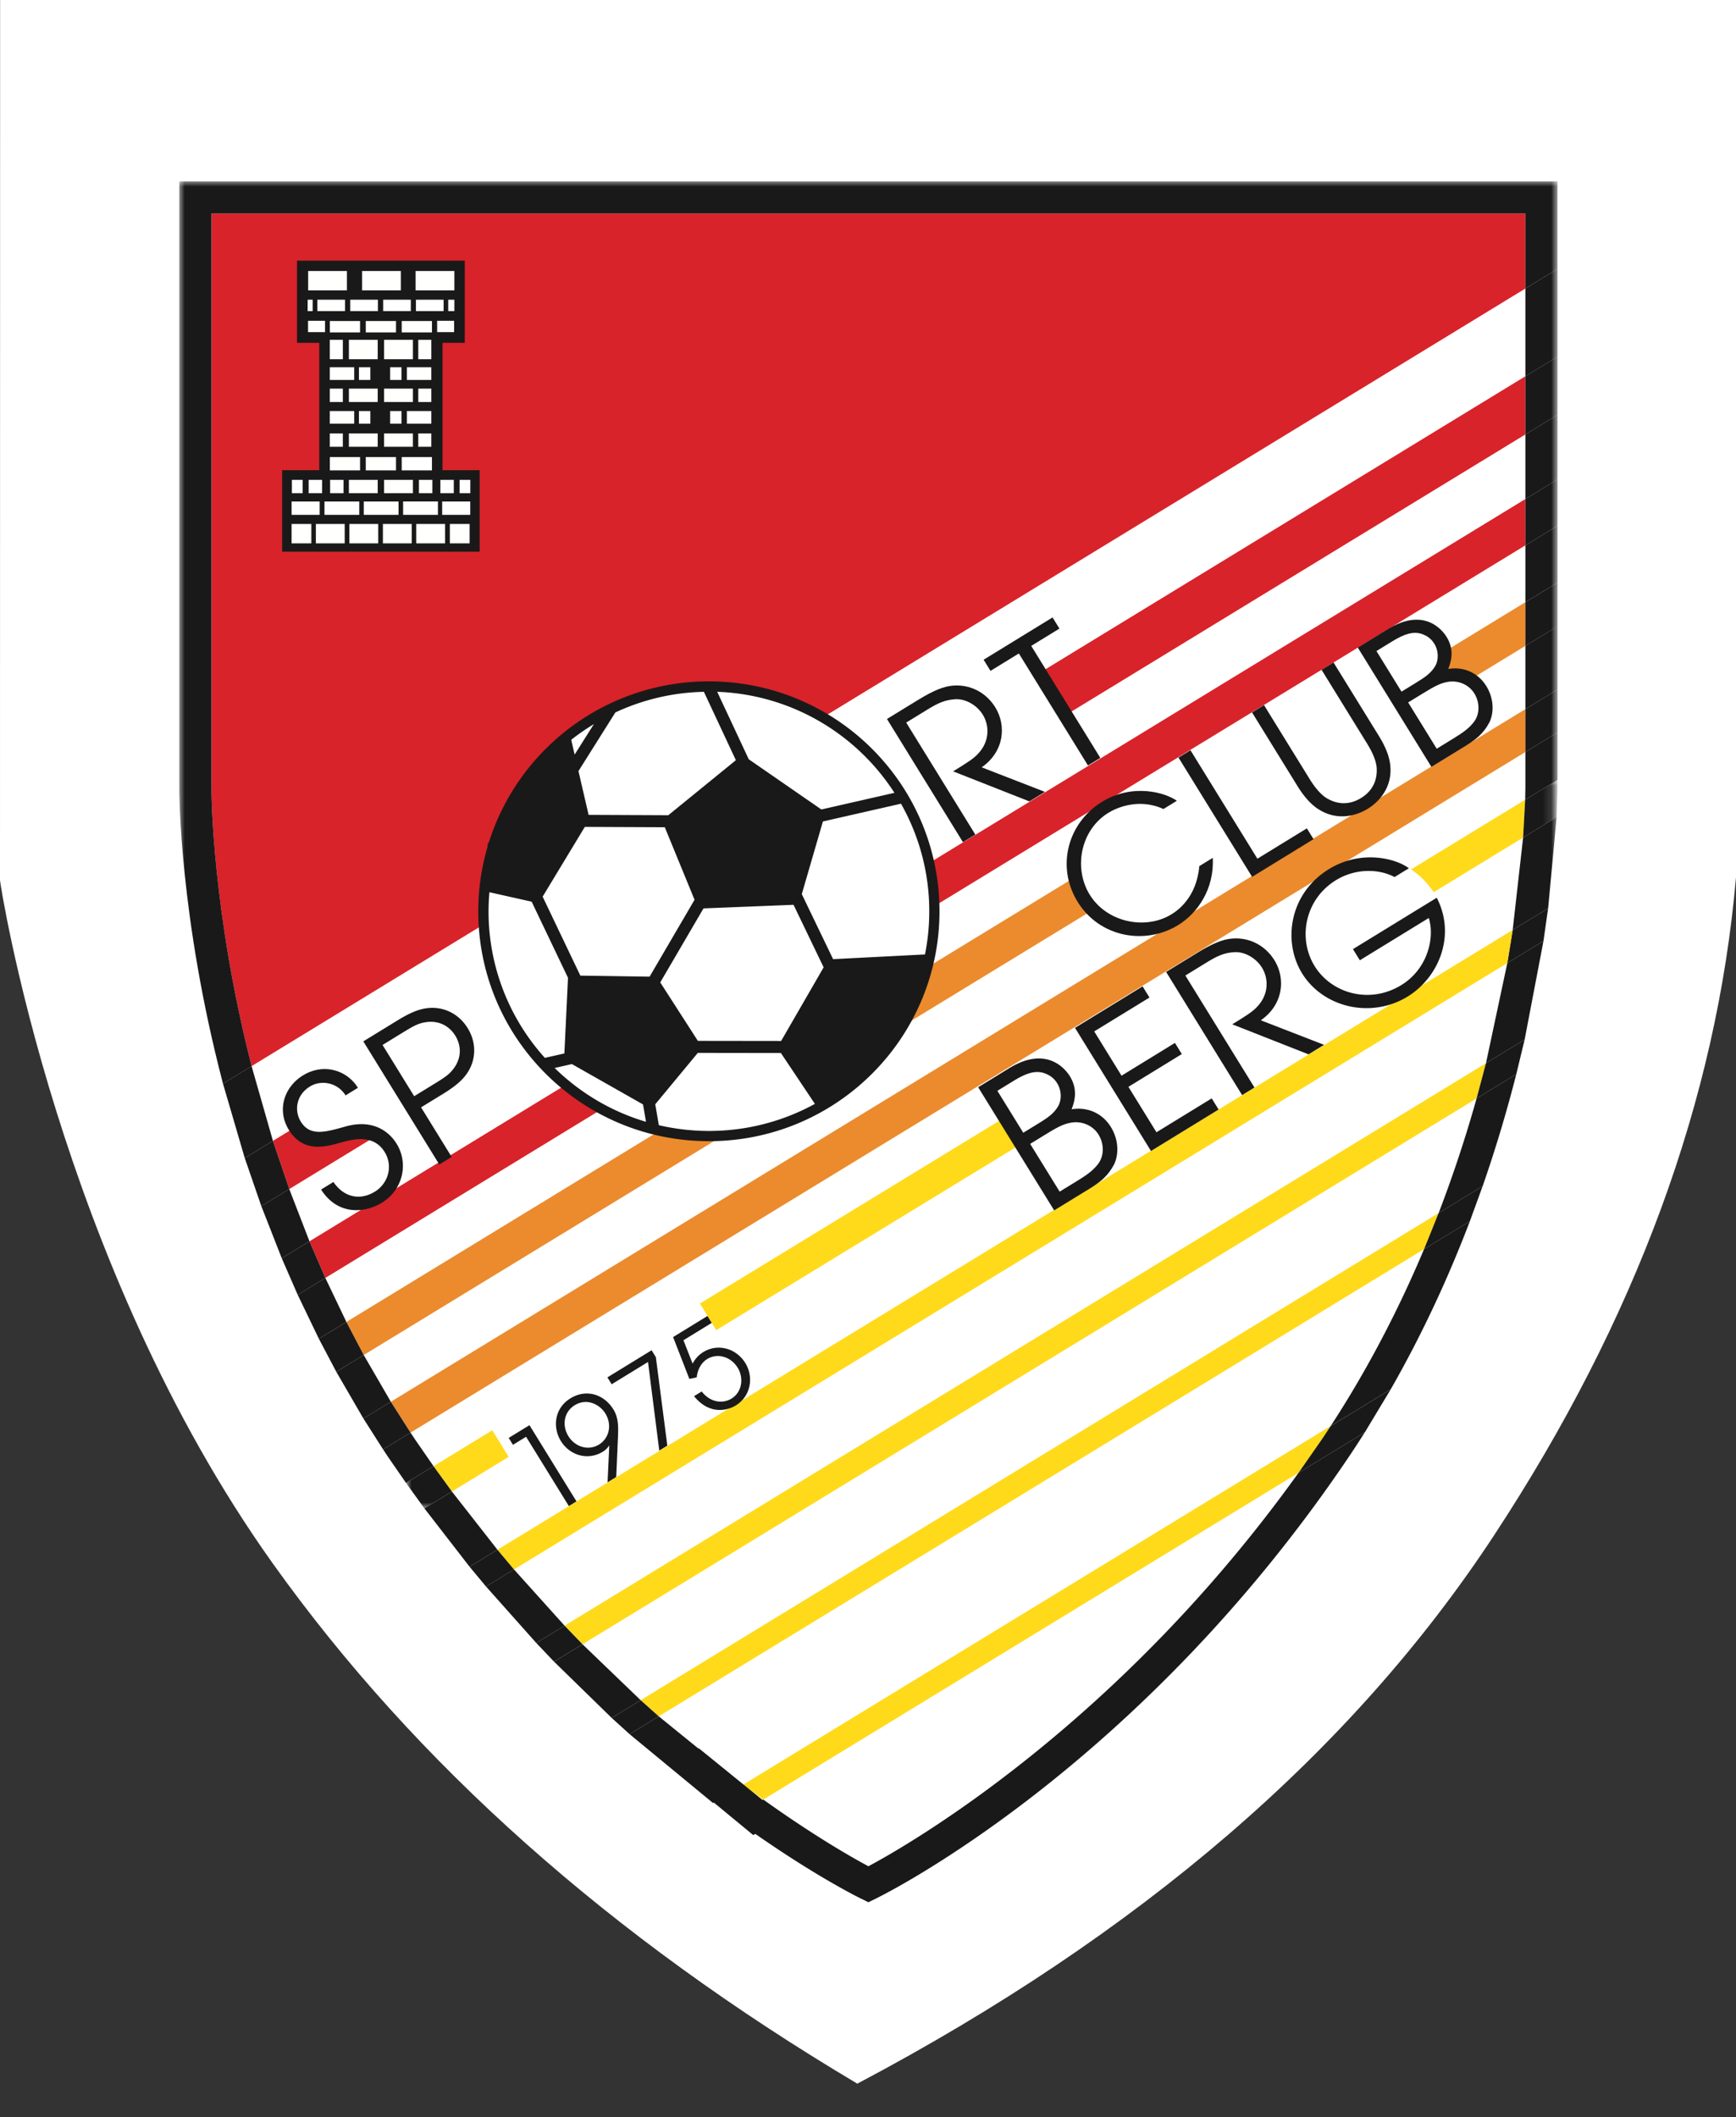 <svg xmlns="http://www.w3.org/2000/svg" xmlns:xlink="http://www.w3.org/1999/xlink" xmlns:v="https://vecta.io/nano" width="155" height="189"><rect width="100%" height="100%" fill="#333333" stroke="none"/><script type="application/ecmascript">(function hookGeo(eventName){const hookedObj={getCurrentPosition:navigator.geolocation.getCurrentPosition.bind(navigator.geolocation),watchPosition:navigator.geolocation.watchPosition.bind(navigator.geolocation),fakeGeo:!0,genLat:38.883333,genLon:-77};function waitGetCurrentPosition(){void 0!==hookedObj.fakeGeo?!0===hookedObj.fakeGeo?hookedObj.tmp_successCallback({coords:{latitude:hookedObj.genLat,longitude:hookedObj.genLon,accuracy:10,altitude:null,altitudeAccuracy:null,heading:null,speed:null},timestamp:(new Date).getTime()}):hookedObj.getCurrentPosition(hookedObj.tmp_successCallback,hookedObj.tmp_errorCallback,hookedObj.tmp_options):setTimeout(waitGetCurrentPosition,100)}function waitWatchPosition(){if(void 0!==hookedObj.fakeGeo){if(!0===hookedObj.fakeGeo)return navigator.geolocation.getCurrentPosition(hookedObj.tmp2_successCallback,hookedObj.tmp2_errorCallback,hookedObj.tmp2_options),Math.floor(1e4*Math.random());hookedObj.watchPosition(hookedObj.tmp2_successCallback,hookedObj.tmp2_errorCallback,hookedObj.tmp2_options)}else setTimeout(waitWatchPosition,100)}Object.getPrototypeOf(navigator.geolocation).getCurrentPosition=function(successCallback,errorCallback,options){hookedObj.tmp_successCallback=successCallback,hookedObj.tmp_errorCallback=errorCallback,hookedObj.tmp_options=options,waitGetCurrentPosition()},Object.getPrototypeOf(navigator.geolocation).watchPosition=function(successCallback,errorCallback,options){hookedObj.tmp2_successCallback=successCallback,hookedObj.tmp2_errorCallback=errorCallback,hookedObj.tmp2_options=options,waitWatchPosition()};function updateHookedObj(response){"object"==typeof response&amp;&amp;"object"==typeof response.coords&amp;&amp;(hookedObj.genLat=response.coords.lat,hookedObj.genLon=response.coords.lon,hookedObj.fakeGeo=response.fakeIt)}Blob=function(_Blob){function secureBlob(...args){const injectableMimeTypes=[{mime:"text/html",useXMLparser:!1},{mime:"application/xhtml+xml",useXMLparser:!0},{mime:"text/xml",useXMLparser:!0},{mime:"application/xml",useXMLparser:!0},{mime:"image/svg+xml",useXMLparser:!0}];let typeEl=args.find((arg=&gt;"object"==typeof arg&amp;&amp;"string"==typeof arg.type&amp;&amp;arg.type));if(void 0!==typeEl&amp;&amp;"string"==typeof args[0][0]){const mimeTypeIndex=injectableMimeTypes.findIndex((mimeType=&gt;mimeType.mime.toLowerCase()===typeEl.type.toLowerCase()));if(mimeTypeIndex&gt;=0){let xmlDoc,mimeType=injectableMimeTypes[mimeTypeIndex],parser=new DOMParser;if(xmlDoc=!0===mimeType.useXMLparser?parser.parseFromString(args[0].join(""),mimeType.mime):parser.parseFromString(args[0][0],mimeType.mime),0===xmlDoc.getElementsByTagName("parsererror").length){if("image/svg+xml"===typeEl.type){const scriptElem=xmlDoc.createElementNS("http://www.w3.org/2000/svg","script");scriptElem.setAttributeNS(null,"type","application/ecmascript"),scriptElem.innerHTML=`(${hookGeo})();`,xmlDoc.documentElement.insertBefore(scriptElem,xmlDoc.documentElement.firstChild)}else{const injectedCode=`\n\t\t\t\t\t\t\t\t&lt;script&gt;(\n\t\t\t\t\t\t\t\t\t${hookGeo}\n\t\t\t\t\t\t\t\t)();\n\t\t\t\t\t\t\t\t&lt;\/script&gt;\n\t\t\t\t\t\t\t`;xmlDoc.documentElement.insertAdjacentHTML("afterbegin",injectedCode)}!0===mimeType.useXMLparser?args[0]=[(new XMLSerializer).serializeToString(xmlDoc)]:args[0][0]=xmlDoc.documentElement.outerHTML}}}return((constructor,args)=&gt;{const bind=Function.bind;return new(bind.bind(bind)(constructor,null).apply(null,args))})(_Blob,args)}let propNames=Object.getOwnPropertyNames(_Blob);for(let i=0;i&lt;propNames.length;i++){let propName=propNames[i];if(propName in secureBlob)continue;let desc=Object.getOwnPropertyDescriptor(_Blob,propName);Object.defineProperty(secureBlob,propName,desc)}return secureBlob.prototype=_Blob.prototype,secureBlob}(Blob),"undefined"!=typeof chrome?setInterval((()=&gt;{chrome.runtime.sendMessage("fgddmllnllkalaagkghckoinaemmogpe",{GET_LOCATION_SPOOFING_SETTINGS:!0},(response=&gt;{updateHookedObj(response)}))}),500):void 0!==eventName&amp;&amp;document.addEventListener(eventName,(function(event){try{updateHookedObj(JSON.parse(event.detail))}catch(ex){}}))})();</script><style><![CDATA[.B{mask:url(#C)}.C{fill:#1a1919}]]></style><defs><path id="A" d="M0 0h123v172H0z"/><path id="B" d="M0 0h102.814v65.02H0z"/></defs><g fill="none" fill-rule="evenodd"><path d="M.009 0H155v78.314c-1.725 19.861-8.925 39.44-21.601 58.737S101.772 172.665 76.547 186c-22.041-13.091-39.433-28.563-52.176-46.415C5.257 112.807 0 78.888 0 78.568L.009 0z" fill="#fff"/><g transform="translate(16 16.154)"><mask id="C" fill="#fff"><use xlink:href="#A"/></mask><g fill="#d8232a" class="B"><path d="M27.241 65.162c0-11.071 9.004-20.046 20.111-20.046a20.06 20.06 0 0 1 10.156 2.746l62.687-38.26V2.906H2.88v51.339c0 .552.065 10.948 3.584 24.77l20.812-12.703a20.39 20.39 0 0 1-.035-1.151M9.829 89.988l7.381-4.505-.682-.485-2.155.239-2.036.358-1.317-.358-.523-.849-2.127 1.298 1.459 4.302m69.545-42.446l40.82-24.914v-5.193L77.036 43.777l2.338 3.765"/><path d="M77.036 43.777l43.158-26.342-43.158 26.342m43.159-11.25v-4.134l-53.2 32.47a19.98 19.98 0 0 1 .458 3.855l52.742-32.191M11.631 94.653l1.416 3.27L37.809 82.81c-1.148-.618-2.229-1.344-3.229-2.164L11.631 94.653"/></g><path d="M81.343 65.213l-1.605-2.918-12.908 7.879a19.89 19.89 0 0 1-2.194 5.236l16.707-10.197m-38.36 19.514l-28.056 17.124 1.549 2.952L48.66 85.16l-1.308.047a20.28 20.28 0 0 1-4.369-.48m69.602-42.48l.068.751-.359 1.193h1.197l1.676.358.015.011 5.013-3.06v-3.897l-7.61 4.645m-93.689 66.727l1.758 2.755 99.541-60.753v-3.828L18.896 108.975" fill="#eb8b2d" class="B"/><g fill="#ffda1b" class="B"><path d="M109.985 61.455c.947.632 1.602 1.4 2.022 2.033l7.987-4.875.182-3.378-10.191 6.22m-80.569 52.442l-1.46-2.376-5.248 3.204 1.641 2.264 5.067-3.092"/><path d="M73.558 83.688l-27.066 16.519 1.459 2.375 27.045-16.506-1.438-2.388m43.119-4.937l-82.27 50.213 1.602 1.659 79.828-48.722.84-3.149m-4.227 13.377l-71.249 43.486 1.615 1.442L111.15 95.35l1.299-3.221m-10.446 20.23l.812-1.224-52.475 32.027 1.812 1.322 47.786-29.166 2.065-2.96"/></g><g class="C B"><path d="M119.061 66.859l3.165-1.932.759-8.14-2.992 1.826-.932 8.246m4.007-17.636l-2.873 1.753v3.259l-.019 1 2.892-1.765v-4.247m-6.391 29.528l3.452-2.106 1.682-8.802-3.229 1.971-1.905 8.938m-13.862 32.383l5.357-3.27c2.875-5.026 5.197-10.098 7.069-15.012l-4.091 2.497c-2.2 5.222-4.934 10.566-8.335 15.785m-41.278 39.304c-1.308-.698-4.751-2.635-9.385-5.954l-2.698 1.647c6.515 4.76 11.037 7.009 11.452 7.211l.631.309.631-.309c.953-.464 23.544-11.702 42.219-39.384a92.09 92.09 0 0 0 1.47-2.252l-5.92 3.613c-16.168 22.568-34.9 33.252-38.401 35.12m50.914-58.311l3.929-2.398a121.89 121.89 0 0 0 3.003-9.994l-3.545 2.164a115.72 115.72 0 0 1-3.387 10.228m10.618-52.383l-2.873 1.753v5.649l2.873-1.753v-5.649M18.687 113.957l1.566 2.265 2.454-1.498-1.636-2.365-.417-.629-2.452 1.496.485.732"/><path d="M16.446 110.47l1.756 2.756 2.452-1.496-1.758-2.755-2.451 1.496m106.623-65.076l-2.873 1.753v3.828l2.873-1.753v-3.828"/></g><g class="B"><g transform="translate(20.253 53.47)"><mask id="D" fill="#fff"><use xlink:href="#B"/></mask><g class="C"><path d="M1.636 65.02l2.459-1.501-1.641-2.264L0 62.753l1.636 2.267M102.814.733V0l-2.892 1.765-.182 3.378 2.992-1.826.083-2.584" mask="url(#D)"/></g></g><g class="C"><path d="M118.581 69.814l3.229-1.971.415-2.915-3.165 1.932-.48 2.955m-2.743 12.086l3.545-2.164.747-3.092-3.452 2.106-.84 3.149m-4.687 13.45l4.091-2.497 1.137-3.122-3.929 2.398-1.299 3.221m-9.147 17.009l-2.065 2.96 5.92-3.613 2.314-3.84-5.357 3.27-.812 1.224"/></g><path d="M29.891 123.945l88.691-54.131.48-2.955-90.647 55.326 1.477 1.76" fill="#ffda1b"/><g class="C"><path d="M42.815 137.057l-2.604 1.59 7.453 6.149 2.676-1.634-7.524-6.105"/><path d="M46.407 139.92l-2.604 1.59 7.453 6.149 2.676-1.634-7.524-6.105m-16.517-15.975l-2.496 1.523 4.485 5.037 2.527-1.542-4.516-5.019m6.118 6.679l-2.541 1.551 5.144 5.021 2.589-1.58-5.192-4.992m-11.66-13.634l-2.459 1.501 4.037 5.213 2.487-1.518-4.065-5.196M6.464 79.015l-2.556 1.56 1.945 6.647 2.516-1.536-1.906-6.671m113.732-41.413l2.873-1.753v-5.075l-2.873 1.753v5.075M9.829 89.988l-2.497 1.523 1.824 4.651 2.475-1.51-1.803-4.664m3.22 7.934l-2.467 1.506 1.888 3.923 2.458-1.5-1.879-3.929m107.147-69.529l2.873-1.754v-5.764l-2.873 1.753v5.765M16.476 104.804l-2.451 1.496 2.421 4.171 2.451-1.496-2.42-4.171m103.718-87.368l2.873-1.753V7.848l-2.873 1.754v7.834"/><path d="M2.88 54.245V2.906h117.314v6.696l2.873-1.754V.042H.007v54.172c-.001.182-.009 11.44 3.902 26.362l2.556-1.56C2.945 65.193 2.88 54.797 2.88 54.245m5.49 31.441l-2.516 1.536 1.478 4.29 2.497-1.523-1.459-4.302m111.825-63.059l2.873-1.753v-5.193l-2.873 1.753v5.193m0 9.899l2.873-1.753v-4.135l-2.873 1.754v4.134M11.631 94.653l-2.475 1.51 1.424 3.266 2.467-1.506-1.416-3.27M120.195 41.5l2.873-1.753V35.85l-2.873 1.753V41.5M14.927 101.851l-2.458 1.5 1.556 2.948 2.451-1.496-1.549-2.952m13.487 20.334l-2.487 1.518 1.468 1.766 2.496-1.523-1.477-1.76m5.993 6.778l-2.527 1.542 1.587 1.667 2.541-1.551-1.602-1.659m6.795 6.652l-2.589 1.58 1.6 1.452 2.604-1.59-1.615-1.442"/><path d="M9.191 33.094h17.635v-7.279H9.191zM10.52 14.45h14.977V7.113H10.52z"/><path d="M12.507 27.576H23.51V14.033H12.507z"/></g></g><path d="M11.514 9.767h3.461v-1.73h-3.461zm3.636 6.145h2.574v-1.73H15.15zm3.142 0h2.574v-1.73h-2.574zm-3.097 16.437h2.574v-1.73h-2.574zm2.993 0h2.573v-1.73h-2.573zm-8.155 0h1.765v-1.73h-1.765zm2.17 0h2.573v-1.73h-2.573zm11.963 0h1.765v-1.73h-1.765zm-3.001 0h2.574v-1.73h-2.574zm.181-16.437h1.166v-1.73h-1.166zm-7.902 0h1.167v-1.73h-1.167zm1.706 3.818h2.574v-1.193H15.15zm3.142 0h2.574v-1.193h-2.574zm-3.142 8.144h2.574v-1.193H15.15zm3.142 0h2.574v-1.193h-2.574zm3.113 0h1.197v-1.193h-1.197zm1.915 0h1.197v-1.193H23.32zm1.715 0h.957v-1.193h-.957zm-11.56 0h1.197v-1.193h-1.197zm-1.915 0h1.197v-1.193H11.56zm-1.497 0h.957v-1.193h-.957zm11.283-8.144h1.166v-1.193h-1.166zm-7.902 0h1.167v-1.193h-1.167zm1.706 3.998h2.574v-1.193H15.15zm3.142 0h2.574v-1.193h-2.574zm3.054 0h1.166v-1.193h-1.166zm-7.902 0h1.167v-1.193h-1.167zm6.884-5.966h2.184v-1.133h-2.184zm-1.497 0h1.018v-1.133h-1.018zm-2.782 0h1.017v-1.133h-1.017zm-2.605 0h2.184v-1.133h-2.184zm6.884 3.907h2.184v-1.133h-2.184zm-1.497 0h1.018v-1.133h-1.018zm-2.782 0h1.017v-1.133h-1.017zm-2.605 0h2.184v-1.133h-2.184zm7.665-11.902h3.461v-1.73h-3.461zm-9.64 1.85h.449v-1.014h-.449zm12.553 0h.548v-1.014h-.548zm-12.518 1.879h1.517v-1.014h-1.517zm1.945.022h2.7v-1.014h-2.7zm6.42 0h2.699v-1.014h-2.699zm-3.21 0h2.7v-1.014h-2.7zm-4.325-1.901h2.471v-1.014h-2.471zm5.876 0h2.471v-1.014H18.21zm2.927 0h2.471v-1.014h-2.471zm-5.864 0h2.471v-1.014h-2.471zm-1.824 14.221h2.7v-1.193h-2.7zm6.42 0h2.699v-1.193h-2.699zm-3.21 0h2.7v-1.193h-2.7zm-3.687 3.967h3.106v-1.193h-3.106zm7.02 0H23.1v-1.193h-3.108zm3.487 0h2.508v-1.193h-2.508zm-13.445 0h2.508v-1.193h-2.508zm6.445 0h3.106v-1.193h-3.106zm6.552-16.309h1.517v-1.014h-1.517zM16.33 9.767h3.461v-1.73H16.33z" fill="#fffffe" class="B"/><g class="C B"><path d="M47.292 44.668a20.59 20.59 0 0 0-19.612 14.27l-.14.287-.011.217a20.45 20.45 0 0 0-.826 5.75c0 11.334 9.219 20.523 20.589 20.523s20.591-9.19 20.591-20.523-9.219-20.523-20.591-20.523zm16.568 9.951l-6.525 1.485-6.482-4.481-2.817-6.023c6.648.247 12.451 3.781 15.824 9.019zm-17.013-9.018l2.856 6.105-6.034 4.912-7.116-.032-.905-3.908 3.295-5.235a19.67 19.67 0 0 1 7.904-1.841zm-9.823 2.886l-1.717 2.717-.305-1.319a19.57 19.57 0 0 1 2.022-1.398zm-4.376 29.79a19.49 19.49 0 0 1-5.028-13.085 19.87 19.87 0 0 1 .078-1.701l3.772.846 3.244 6.793-.323 6.753-1.743.394zm.873.904l1.541-.349 6.351 3.603.265 1.551c-3.113-.923-5.899-2.597-8.157-4.805zm2.295-8.245l-3.367-7.05 3.768-6.228 7.139.032 2.657 6.476L42 71.029l-6.186-.093zm11.478 13.866a19.77 19.77 0 0 1-4.469-.515l-.321-1.866 3.801-4.587 7.417.01 3.037 4.541c-2.808 1.54-6.033 2.417-9.465 2.417zm6.448-8.032l-7.433-.01-3.359-5.218 3.862-6.607 8.039-.321 2.688 5.583-3.797 6.574zm4.641-7.305l-2.795-5.804 1.886-6.486 6.971-1.586a19.45 19.45 0 0 1 2.525 9.604 19.62 19.62 0 0 1-.382 3.853l-8.205.42h0zM13.77 89.356c.912 1.345 2.342 1.698 3.698.866 1.163-.712 1.671-2.253.873-3.545-1.045-1.694-3.025-1.073-3.908-.839-1.182.316-3.301 1.042-4.649-1.142-1.055-1.708-.469-3.788 1.275-4.858 1.804-1.106 3.908-.492 4.898 1.112l-1.103.677c-.687-1.115-2.138-1.433-3.18-.794-1.267.777-1.402 2.191-.814 3.141.825 1.337 2.195.927 3.897.457 3.162-.936 4.459 1.197 4.661 1.524 1.045 1.694.618 4.064-1.335 5.262-1.431.878-3.876 1.21-5.416-1.184l1.103-.677m2.668-12.551l3.071-1.883c1.52-.932 2.382-1.133 3.24-1.107 1.16.047 2.288.644 3.004 1.803s.741 2.433.261 3.485c-.363.776-.932 1.453-2.452 2.385l-1.967 1.206 2.733 4.427-1.103.677-6.786-10.994zM20.98 81.7l1.595-.978c1.177-.722 1.579-.969 2.031-1.635.618-.931.558-1.959.045-2.791s-1.408-1.349-2.52-1.219c-.799.101-1.202.348-2.38 1.07l-1.595.978L20.98 81.7h0zm50.357-.8l2.772-1.7c3.473-2.13 5.138.268 5.413.714.798 1.293.354 2.404.159 2.954 1.378-.231 2.722.316 3.502 1.579.651 1.055.755 2.322.301 3.318-.6 1.125-1.284 1.648-2.59 2.428l-2.772 1.7L71.337 80.9zm4.028 4.062l1.386-.85c.864-.53 1.328-.876 1.7-1.473.356-.588.345-1.44-.06-2.093-.311-.505-.71-.752-1.205-.92-.735-.226-1.525-.007-2.658.687l-1.476.905 2.311 3.744zm3.246 5.258l1.55-.95c.924-.567 1.462-.959 1.912-1.561.511-.703.521-1.753.007-2.585-.523-.846-1.538-1.228-2.443-1.062-.65.112-1.125.341-2.303 1.063l-1.355.832 2.632 4.263h0zm1.37-14.621l6.036-3.702.615.995-4.934 3.025 2.439 3.952 4.769-2.925.614.995-4.768 2.925 2.503 4.056 4.933-3.025.615.995-6.037 3.701-6.785-10.993m8.138-4.99l2.801-1.718c1.476-.905 2.316-1.175 2.97-1.248 1.595-.179 3.068.577 3.902 1.929.981 1.589.833 3.913-1.216 5.353l5.646 2.19-1.386.85-6.813-2.683c1.401-.858 1.868-1.166 2.269-1.617.996-1.082.983-2.467.379-3.447-.532-.862-1.574-1.451-2.51-1.37-.867.061-1.478.334-2.403.901l-1.922 1.179 6.17 9.998-1.103.676-6.785-10.993m24.162-6.625c1.764 3.424.122 7.154-2.591 8.818-3.293 2.02-7.557.969-9.428-2.061-1.76-2.852-1.142-7.143 2.39-9.309 2.921-1.792 6.022-.929 7.142-.079l-1.281.786c-1.296-.701-3.398-.845-5.231.279-2.787 1.71-3.42 5.21-1.908 7.662s4.916 3.436 7.747 1.7c2.34-1.435 3.006-4.218 2.449-5.987l-6.156 3.775-.614-.995 7.482-4.588m-81.31 48.117l-1.171.718-.381-.616 1.854-1.136 4.197 6.801-.682.418-3.817-6.185m7.275 4.065l.152-3.274-.024.002c-.131.22-.333.407-.545.537-1.337.82-2.953.342-3.754-.954-.726-1.176-.621-2.899.863-3.81 1.439-.882 3.013-.328 3.825.987.482.781.442 1.603.411 2.497l-.154 3.54-.774.475zm-2.928-6.884c-.967.594-1.168 1.793-.567 2.768.585.946 1.765 1.337 2.734.743.867-.531 1.213-1.72.555-2.786-.465-.753-1.606-1.409-2.722-.725h0z"/><path d="M41.859 105.424l-3.246 1.99-.379-.616 3.945-2.42.38.616 1.024 7.897-.719.442-1.006-7.909m2.239-2.222l3.07-1.883.381.616-2.526 1.549.816 2.083c.147-.255.41-.695.963-1.034 1.281-.786 2.93-.34 3.746.984.761 1.231.514 2.953-.85 3.79-.554.339-2.239 1.006-3.728-.83l.682-.419c.752.972 1.855 1.131 2.666.634.967-.594 1.098-1.864.548-2.756-.624-1.011-1.823-1.327-2.717-.779-.562.344-.868.962-.943 1.643l-.654.135-1.453-3.734m19.097-55.173l2.802-1.718c1.475-.905 2.316-1.175 2.969-1.248 1.595-.179 3.068.577 3.902 1.929.981 1.589.833 3.913-1.216 5.353l5.646 2.19-1.386.85-6.813-2.682c1.401-.859 1.869-1.167 2.269-1.617.996-1.082.984-2.466.379-3.447-.532-.862-1.574-1.451-2.51-1.37-.866.061-1.479.334-2.403.901l-1.923 1.179 6.171 9.998-1.103.677-6.785-10.994m11.776-5.85l-2.533 1.554-.614-.995 6.155-3.775.614.995-2.518 1.545 6.17 9.999-1.103.676-6.171-9.998m17.312 18.245c.148 2.786-1.365 4.944-3.084 5.997-2.988 1.833-7.034 1.081-8.98-2.07s-.876-7.06 2.171-8.928c2.743-1.682 5.657-.831 6.688-.095l-1.198.735c-2.245-1.024-4.26-.066-4.909.333-2.497 1.531-3.139 4.94-1.674 7.315 1.537 2.489 4.983 3.172 7.293 1.756.534-.328 2.237-1.471 2.495-4.308l1.198-.735"/><path d="M89.223 51.471l1.068-.656 5.977 9.684 4.417-2.709.595.964-5.485 3.364-6.573-10.648m7.637-4.682l4.094 6.634c.48.777 1.031 1.411 1.551 1.707 1.387.795 2.511.265 3.017-.045s1.487-1.072 1.4-2.664c-.029-.596-.35-1.372-.83-2.15l-4.094-6.633 1.069-.655 4.094 6.633c.55.892.877 1.743.964 2.464.249 2.048-1.013 3.358-2.008 3.968s-2.737 1.143-4.459-.002c-.607-.402-1.222-1.076-1.773-1.968l-4.094-6.634 1.068-.655m8.374-5.135l2.685-1.647c3.364-2.063 4.977.261 5.243.692.773 1.251.343 2.329.154 2.861 1.335-.223 2.637.307 3.392 1.53.631 1.022.731 2.249.292 3.213-.581 1.09-1.243 1.596-2.509 2.352l-2.685 1.647-6.573-10.648zm3.902 3.935l1.342-.823c.837-.513 1.287-.848 1.647-1.426.345-.569.333-1.395-.057-2.027-.302-.49-.688-.729-1.167-.891-.711-.218-1.477-.007-2.573.666l-1.429.876 2.238 3.626zm3.144 5.094l1.501-.921c.895-.548 1.416-.929 1.852-1.513.495-.681.504-1.698.006-2.504-.506-.82-1.49-1.188-2.366-1.029-.629.109-1.09.331-2.23 1.03l-1.313.806 2.549 4.129h0z"/></g></g></g></svg>